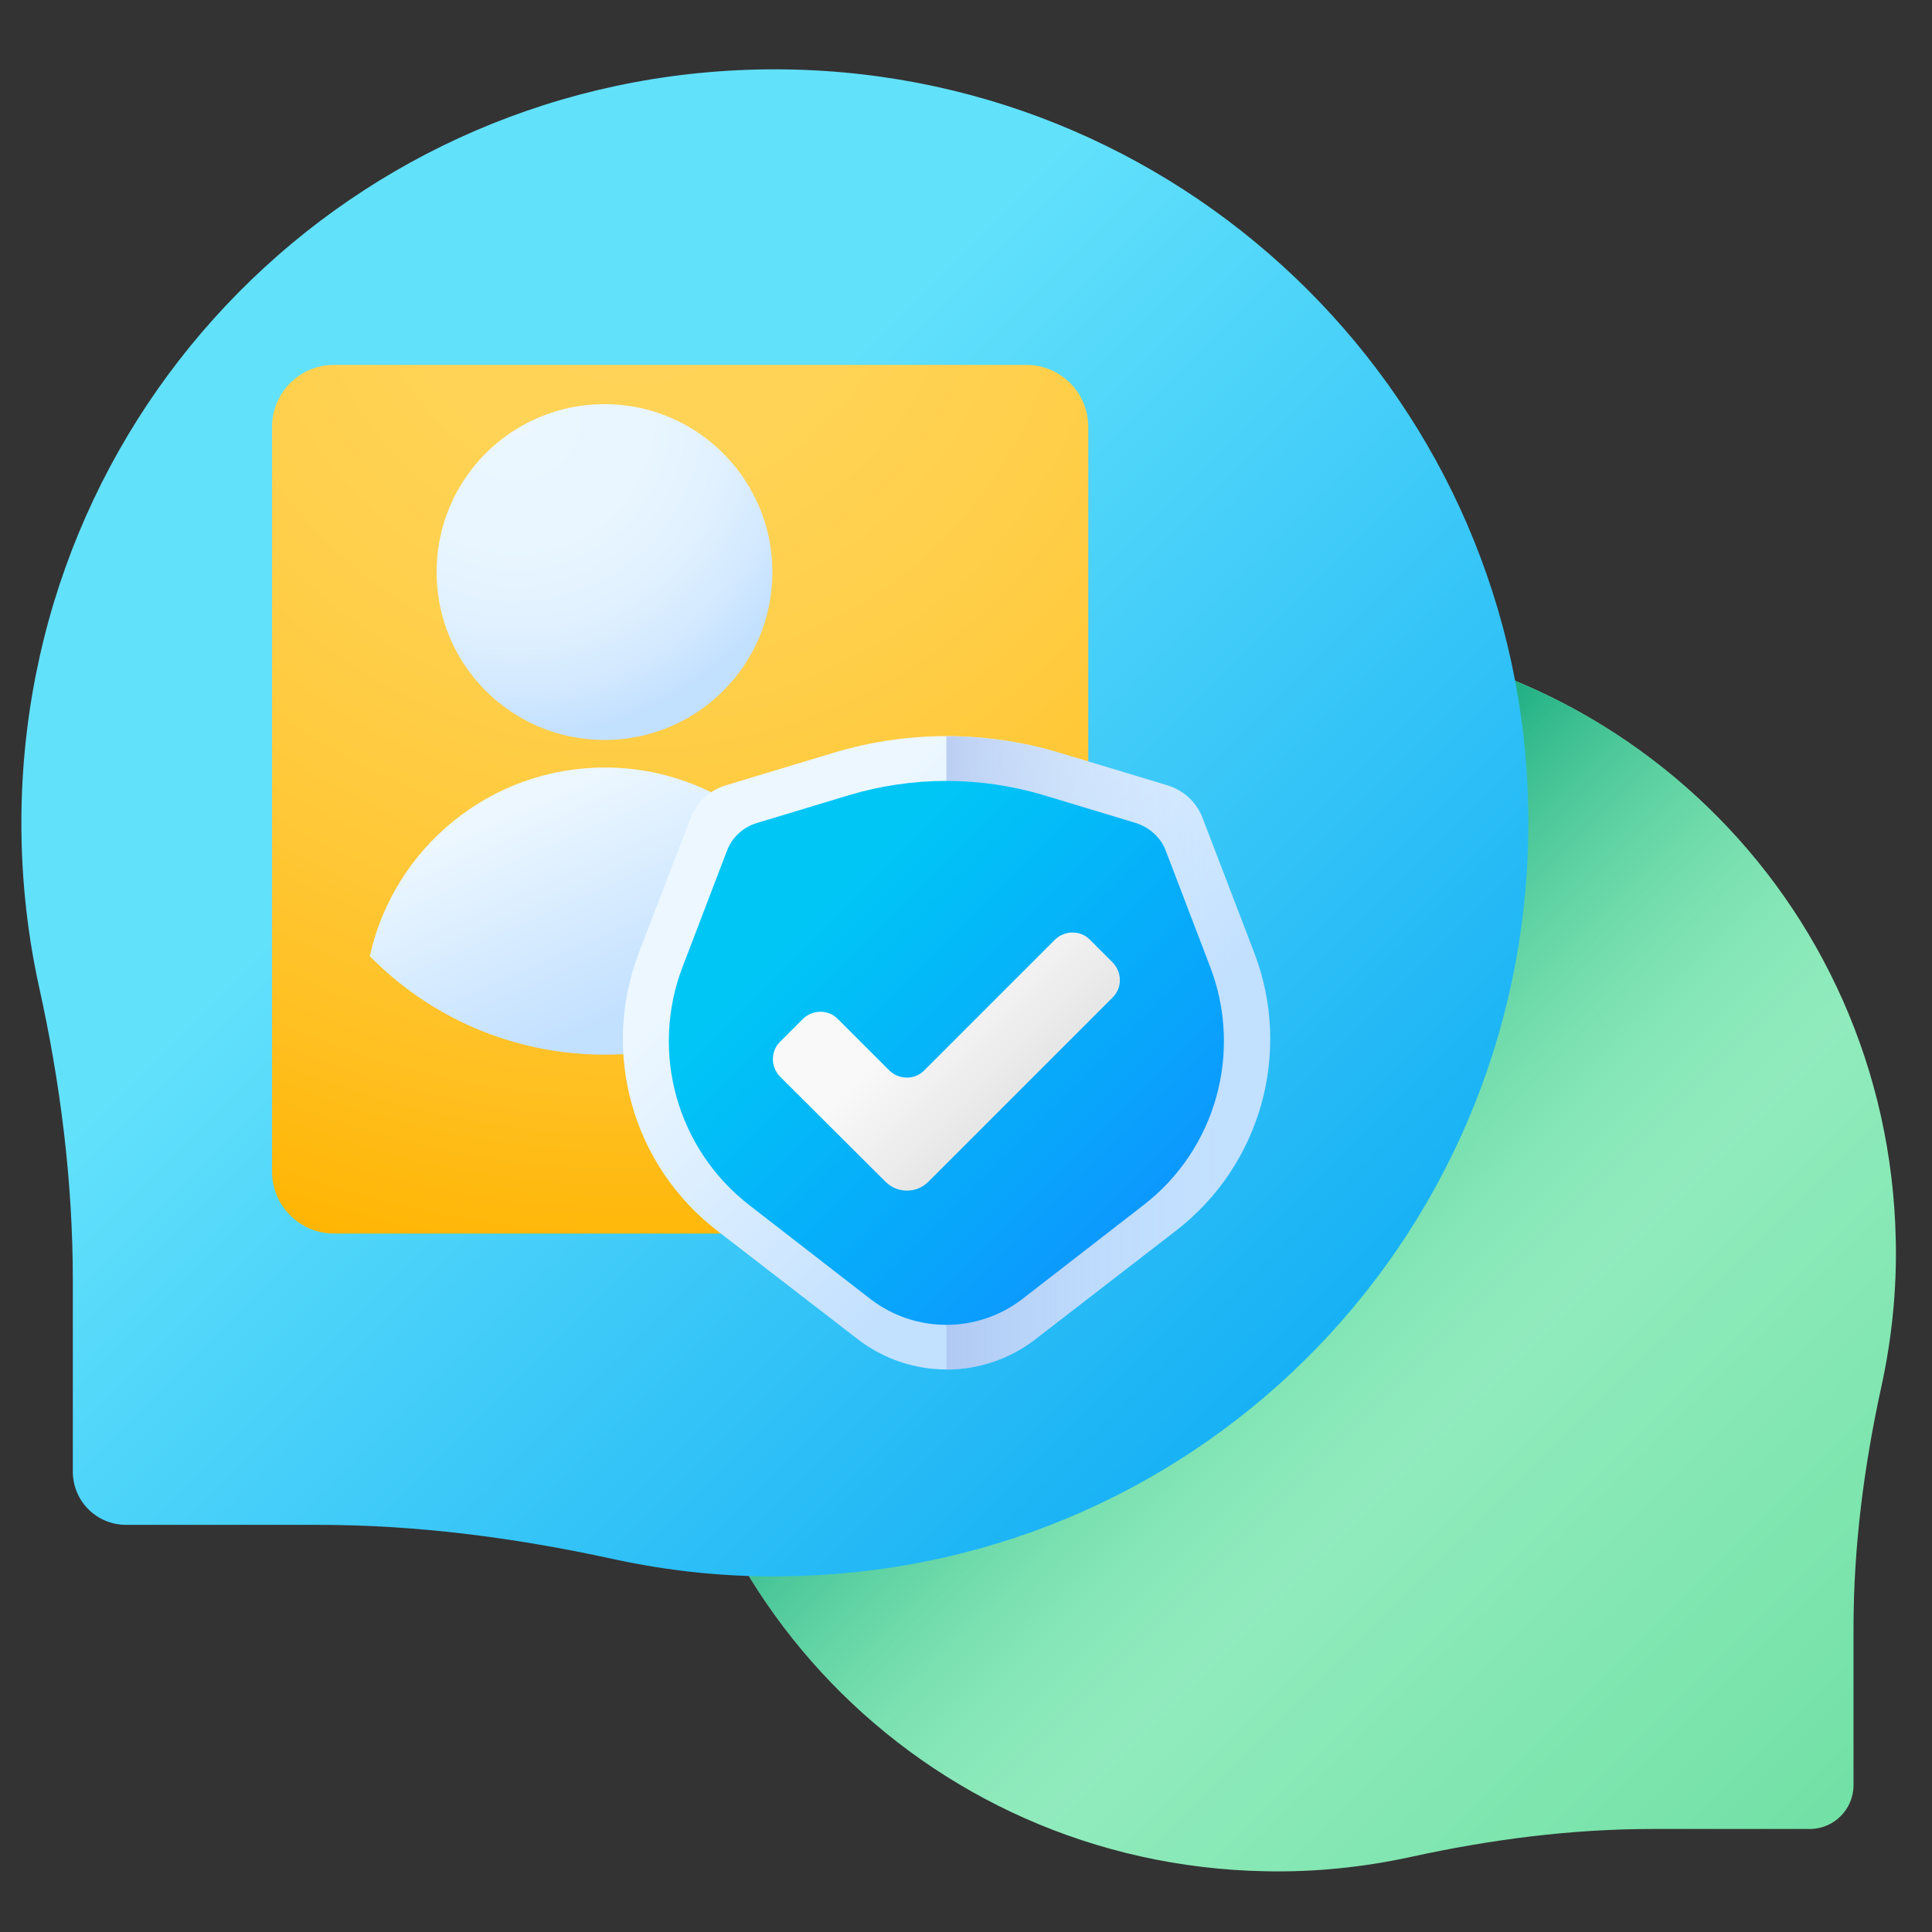 <?xml version="1.0" encoding="utf-8"?>
<!-- Generator: Adobe Illustrator 25.0.1, SVG Export Plug-In . SVG Version: 6.00 Build 0)  -->
<svg version="1.1" id="Capa_1" xmlns:svgjs="http://svgjs.com/svgjs"
	 xmlns="http://www.w3.org/2000/svg" xmlns:xlink="http://www.w3.org/1999/xlink" x="0px" y="0px" viewBox="0 0 512 512"
	 style="enable-background:new 0 0 512 512;" xml:space="preserve">
<rect x="0" y="0" width="512" height="512" fill="#333333" stroke="none"/>
<style type="text/css">
	.st0{fill:url(#SVGID_1_);}
	.st1{fill:url(#SVGID_2_);}
	.st2{fill:url(#SVGID_3_);}
	.st3{fill:url(#SVGID_4_);}
	.st4{fill:url(#SVGID_5_);}
	.st5{fill:url(#SVGID_6_);}
	.st6{fill:url(#SVGID_7_);}
	.st7{fill:url(#SVGID_8_);}
	.st8{fill:url(#SVGID_9_);}
	.st9{fill:url(#SVGID_10_);}
</style>
<g>
	<g>
		
			<linearGradient id="SVGID_1_" gradientUnits="userSpaceOnUse" x1="303.789" y1="624.379" x2="543.534" y2="864.124" gradientTransform="matrix(1.004 0 0 1.004 0.352 -327.969)">
			<stop  offset="0" style="stop-color:#A7F3CE"/>
			<stop  offset="1" style="stop-color:#61DB99"/>
		</linearGradient>
		<path class="st0" d="M335.9,168c90.7-1.4,164.7,70,166.5,160.7c0.3,13.3-1.1,26.3-3.8,38.7c-4.6,21-7.4,42.5-7.4,64v41.7
			c0,6.4-5.2,11.6-11.6,11.6h-41.7c-21.6,0-43,2.8-64,7.4c-12.4,2.7-25.4,4.1-38.7,3.8c-90.7-1.8-162-75.8-160.7-166.4
			C175.8,240.9,247.3,169.4,335.9,168z"/>
		
			<linearGradient id="SVGID_2_" gradientUnits="userSpaceOnUse" x1="382.269" y1="702.854" x2="280.439" y2="601.033" gradientTransform="matrix(1.004 0 0 1.004 0.352 -327.969)">
			<stop  offset="0" style="stop-color:#61DB99;stop-opacity:0"/>
			<stop  offset="1" style="stop-color:#009E74"/>
		</linearGradient>
		<path class="st1" d="M335.9,168c90.7-1.4,164.7,70,166.5,160.7c0.3,13.3-1.1,26.3-3.8,38.7c-4.6,21-7.4,42.5-7.4,64v41.7
			c0,6.4-5.2,11.6-11.6,11.6h-41.7c-21.6,0-43,2.8-64,7.4c-12.4,2.7-25.4,4.1-38.7,3.8c-90.7-1.8-162-75.8-160.7-166.4
			C175.8,240.9,247.3,169.4,335.9,168z"/>
		
			<linearGradient id="SVGID_3_" gradientUnits="userSpaceOnUse" x1="131.594" y1="511.792" x2="384.715" y2="764.914" gradientTransform="matrix(1.004 0 0 1.004 0.352 -327.969)">
			<stop  offset="0" style="stop-color:#62E1FB"/>
			<stop  offset="1" style="stop-color:#00A2F3"/>
		</linearGradient>
		<path class="st2" d="M208.5,18.4C98.1,16.7,7.9,103.7,5.7,214.2c-0.3,16.2,1.3,32,4.6,47.1c5.7,25.6,9,51.7,9,78V390
			c0,7.8,6.3,14.1,14.1,14.1h50.8c26.3,0,52.3,3.4,78,9c15.1,3.3,30.9,5,47.1,4.6c110.5-2.1,197.4-92.3,195.7-202.8
			C403.5,107.2,316.4,20.1,208.5,18.4z"/>
		<g>
		</g>
		<g>
		</g>
		<g>
		</g>
		<g>
		</g>
		<g>
		</g>
		<g>
		</g>
		<g>
		</g>
		<g>
		</g>
		<g>
		</g>
		<g>
		</g>
		<g>
		</g>
		<g>
		</g>
		<g>
		</g>
		<g>
		</g>
		<g>
		</g>
	</g>
	<g>
		
			<radialGradient id="SVGID_4_" cx="167.834" cy="450.629" r="282.085" gradientTransform="matrix(1 0 0 -1 0 511.89)" gradientUnits="userSpaceOnUse">
			<stop  offset="0" style="stop-color:#FFD459"/>
			<stop  offset="0.23" style="stop-color:#FFD355"/>
			<stop  offset="0.436" style="stop-color:#FFCF4A"/>
			<stop  offset="0.634" style="stop-color:#FFC838"/>
			<stop  offset="0.825" style="stop-color:#FFBF1F"/>
			<stop  offset="1" style="stop-color:#FFB400"/>
		</radialGradient>
		<path class="st3" d="M272,326.9H88.5c-9,0-16.4-7.3-16.4-16.4V113.1c0-9,7.3-16.4,16.4-16.4H272c9,0,16.4,7.3,16.4,16.4v197.4
			C288.4,319.6,281.1,326.9,272,326.9z"/>
		
			<radialGradient id="SVGID_5_" cx="136.682" cy="401.801" r="85.684" gradientTransform="matrix(1 0 0 -1 0 511.89)" gradientUnits="userSpaceOnUse">
			<stop  offset="0" style="stop-color:#ECF7FF"/>
			<stop  offset="0.407" style="stop-color:#E9F6FF"/>
			<stop  offset="0.649" style="stop-color:#E1F1FF"/>
			<stop  offset="0.848" style="stop-color:#D3E9FF"/>
			<stop  offset="1" style="stop-color:#C2E0FF"/>
		</radialGradient>
		<path class="st4" d="M204.7,151.6c0,24.6-19.9,44.5-44.5,44.5c-24.6,0-44.5-19.9-44.5-44.5c0-24.6,19.9-44.5,44.5-44.5
			C184.8,107.1,204.7,127.1,204.7,151.6z"/>
		
			<linearGradient id="SVGID_6_" gradientUnits="userSpaceOnUse" x1="142.686" y1="299.86" x2="167.498" y2="243.618" gradientTransform="matrix(1 0 0 -1 0 511.89)">
			<stop  offset="0" style="stop-color:#ECF7FF"/>
			<stop  offset="1" style="stop-color:#C2E0FF"/>
		</linearGradient>
		<path class="st5" d="M222.6,253.4c-15.9,16.1-37.9,26.1-62.3,26.1s-46.5-10-62.3-26.1c6.3-28.6,31.8-50,62.3-50
			c17.6,0,33.6,7.2,45.2,18.7C213.8,230.5,219.9,241.3,222.6,253.4z"/>
		
			<linearGradient id="SVGID_7_" gradientUnits="userSpaceOnUse" x1="214.167" y1="281.169" x2="283.985" y2="211.351" gradientTransform="matrix(1 0 0 -1 0 511.89)">
			<stop  offset="0" style="stop-color:#ECF7FF"/>
			<stop  offset="1" style="stop-color:#C2E0FF"/>
		</linearGradient>
		<path class="st6" d="M309.3,208.1l-28.5-8.6c-19.5-5.9-40.4-5.9-59.9,0l-28.5,8.6c-4.3,1.3-7.8,4.5-9.4,8.7l-13.7,35.7
			c-10.1,26.4-1.7,56.3,20.7,73.6l37.3,28.8c13.9,10.7,33.2,10.7,47.1,0l37.3-28.8c22.4-17.3,30.8-47.2,20.7-73.6l-13.7-35.7
			C317.1,212.6,313.7,209.4,309.3,208.1z"/>
		
			<linearGradient id="SVGID_8_" gradientUnits="userSpaceOnUse" x1="325.516" y1="232.887" x2="220.085" y2="232.887" gradientTransform="matrix(1 0 0 -1 0 511.89)">
			<stop  offset="2.900000e-03" style="stop-color:#C2E0FF;stop-opacity:0"/>
			<stop  offset="7.630000e-02" style="stop-color:#BFDCFD;stop-opacity:7.451000e-02"/>
			<stop  offset="1" style="stop-color:#9EB2E7"/>
		</linearGradient>
		<path class="st7" d="M274.4,354.9l37.3-28.8c22.4-17.3,30.8-47.2,20.7-73.6l-13.7-35.7c-1.6-4.2-5.1-7.4-9.4-8.7l-28.5-8.6
			c-9.8-2.9-19.9-4.4-30-4.4v167.9C259.2,362.9,267.5,360.3,274.4,354.9z"/>
		
			<linearGradient id="SVGID_9_" gradientUnits="userSpaceOnUse" x1="220.389" y1="273.302" x2="309.092" y2="184.6" gradientTransform="matrix(1 0 0 -1 0 511.89)">
			<stop  offset="0" style="stop-color:#00C6F6"/>
			<stop  offset="0.857" style="stop-color:#0B9CFD"/>
			<stop  offset="1" style="stop-color:#0D94FE"/>
		</linearGradient>
		<path class="st8" d="M301,218.1l-24.5-7.4c-16.8-5-34.6-5-51.4,0l-24.5,7.4c-3.7,1.1-6.7,3.9-8,7.5l-11.7,30.6
			c-8.7,22.7-1.5,48.3,17.7,63.2l32,24.8c11.9,9.2,28.5,9.2,40.4,0l32-24.8c19.2-14.8,26.4-40.5,17.7-63.2l-11.7-30.6
			C307.7,222,304.7,219.3,301,218.1z"/>
		
			<linearGradient id="SVGID_10_" gradientUnits="userSpaceOnUse" x1="246.962" y1="245.54" x2="270.124" y2="222.378" gradientTransform="matrix(1 0 0 -1 0 511.89)">
			<stop  offset="0" style="stop-color:#F9F9F9"/>
			<stop  offset="1" style="stop-color:#E6E6E6"/>
		</linearGradient>
		<path class="st9" d="M234.7,313.2c3.1,3.1,8.2,3.1,11.3,0l48.9-48.9c2.5-2.5,2.5-6.6,0-9.2l-6.1-6.1c-2.5-2.5-6.6-2.5-9.2,0
			l-34.7,34.7c-2.5,2.5-6.6,2.5-9.2,0l-13.7-13.7c-2.5-2.5-6.6-2.5-9.2,0l-6.1,6.1c-2.5,2.5-2.5,6.6,0,9.2L234.7,313.2z"/>
	</g>
</g>
</svg>
